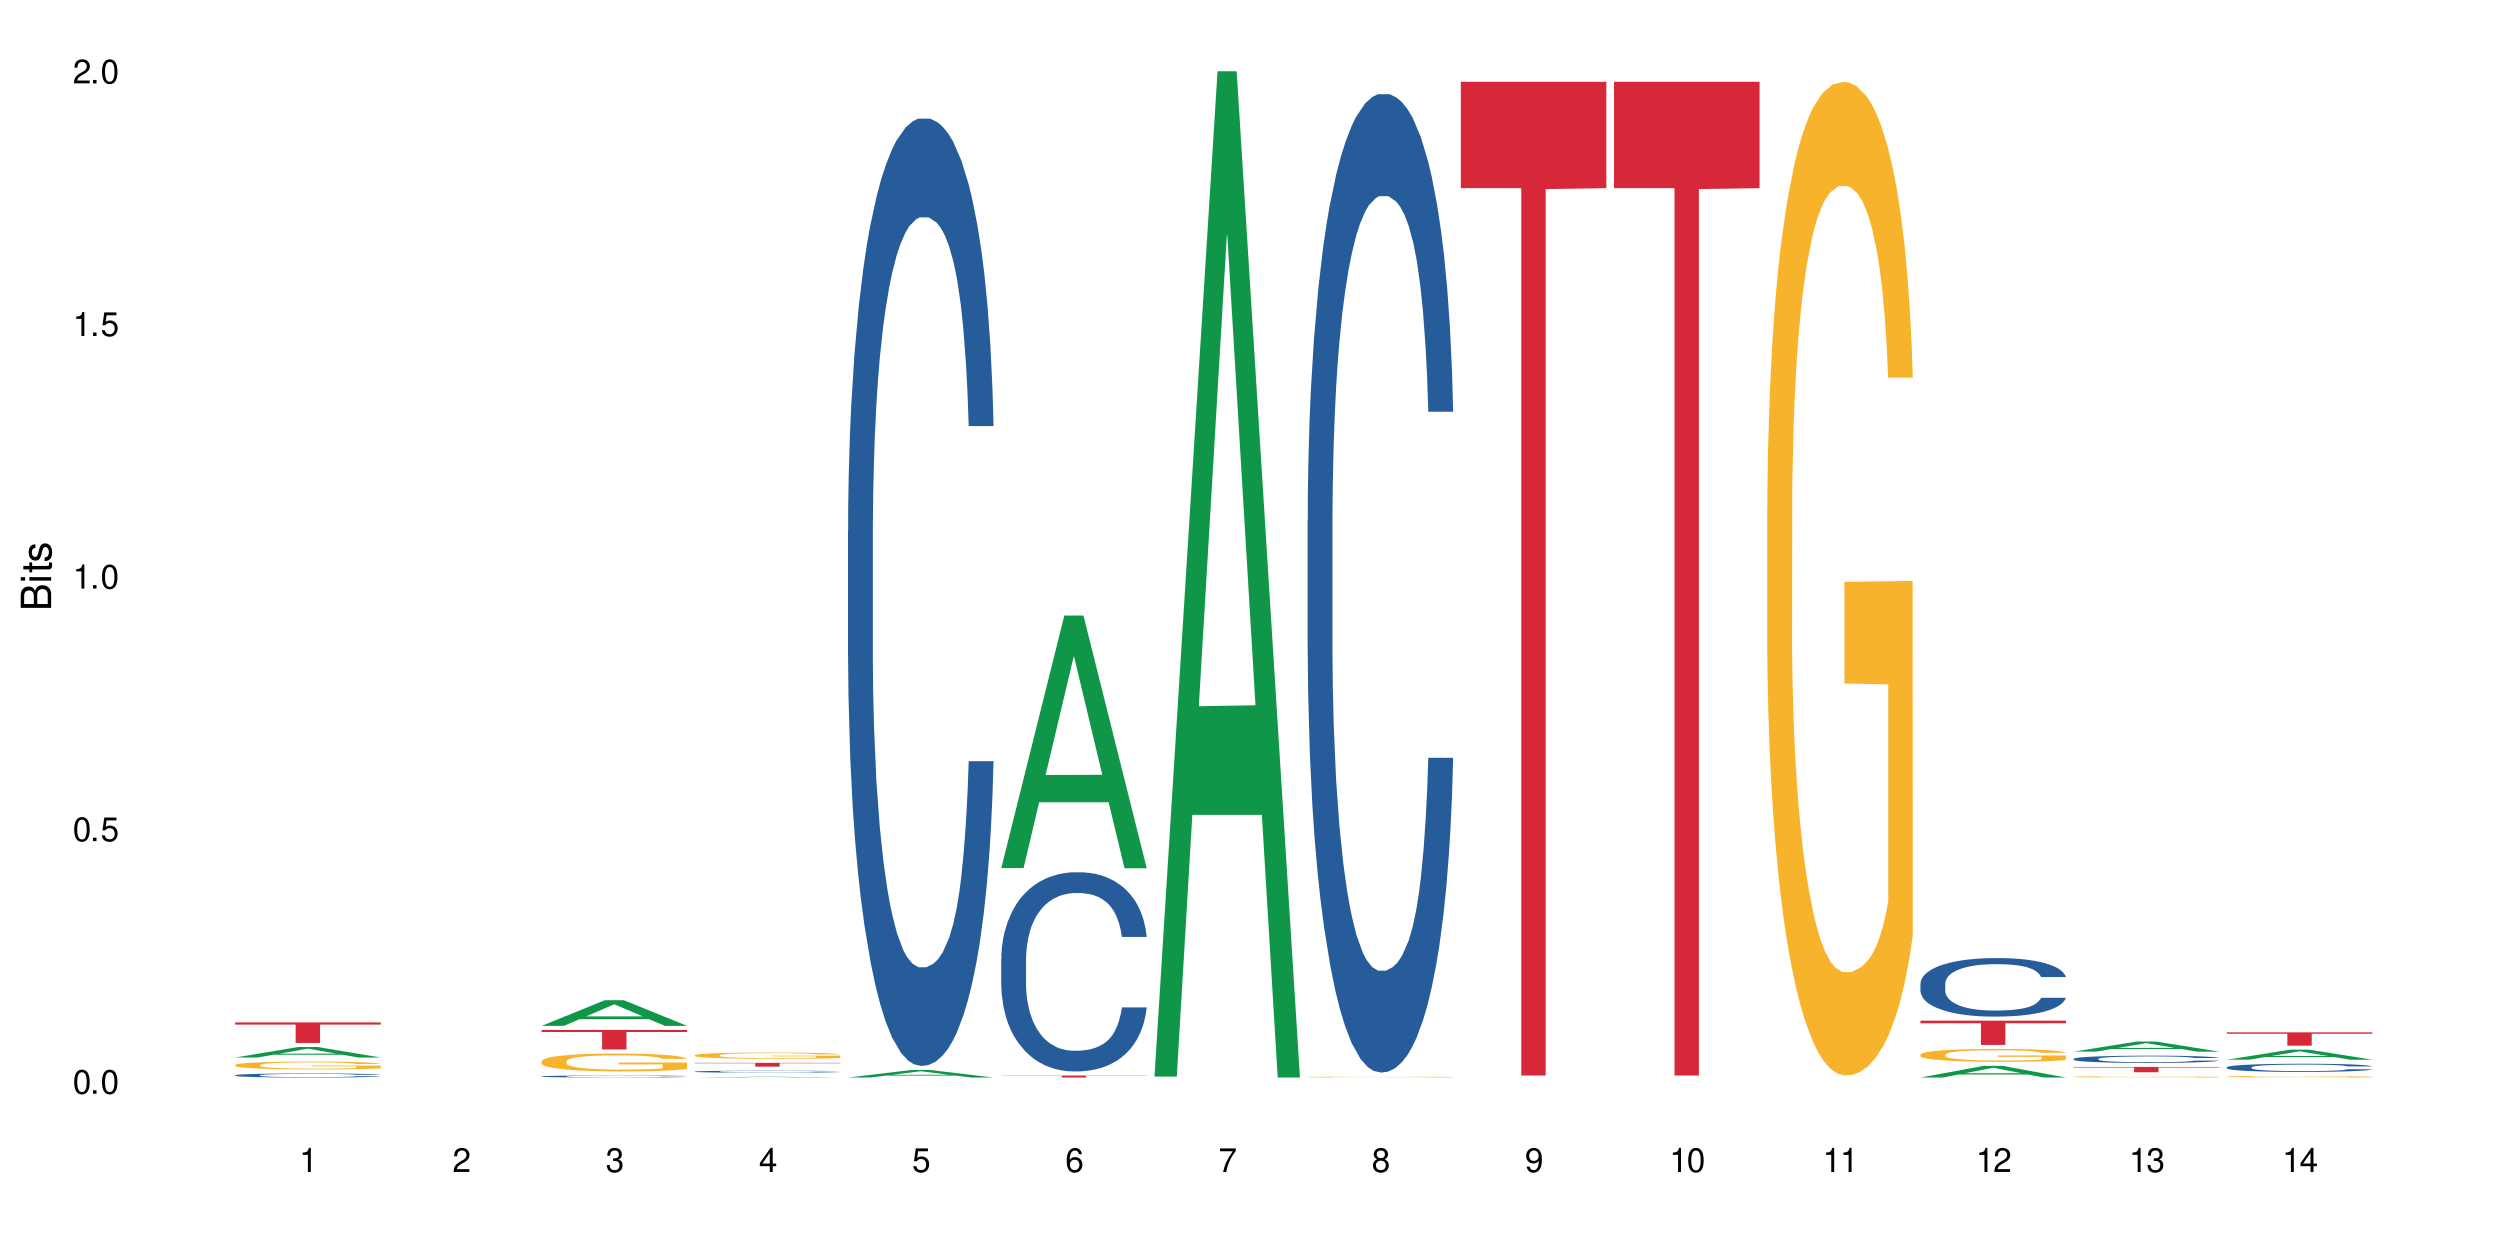 <?xml version="1.0" encoding="UTF-8"?>
<svg xmlns="http://www.w3.org/2000/svg" xmlns:xlink="http://www.w3.org/1999/xlink" width="720" height="360" viewBox="0 0 720 360">
<defs>
<g>
<g id="glyph-0-0">
</g>
<g id="glyph-0-1">
<path d="M 2.641 -6.938 C 2 -6.938 1.422 -6.656 1.078 -6.172 C 0.641 -5.562 0.406 -4.641 0.406 -3.359 C 0.406 -1.016 1.188 0.219 2.641 0.219 C 4.078 0.219 4.859 -1.016 4.859 -3.297 C 4.859 -4.641 4.656 -5.547 4.203 -6.172 C 3.844 -6.656 3.281 -6.938 2.641 -6.938 Z M 2.641 -6.188 C 3.547 -6.188 4 -5.25 4 -3.375 C 4 -1.406 3.562 -0.484 2.625 -0.484 C 1.734 -0.484 1.281 -1.438 1.281 -3.344 C 1.281 -5.25 1.734 -6.188 2.641 -6.188 Z M 2.641 -6.188 "/>
</g>
<g id="glyph-0-2">
<path d="M 1.828 -1 L 0.828 -1 L 0.828 0 L 1.828 0 Z M 1.828 -1 "/>
</g>
<g id="glyph-0-3">
<path d="M 4.562 -6.797 L 1.062 -6.797 L 0.547 -3.094 L 1.328 -3.094 C 1.719 -3.562 2.047 -3.734 2.578 -3.734 C 3.484 -3.734 4.062 -3.109 4.062 -2.094 C 4.062 -1.125 3.484 -0.531 2.578 -0.531 C 1.828 -0.531 1.375 -0.906 1.188 -1.672 L 0.328 -1.672 C 0.453 -1.109 0.547 -0.844 0.75 -0.594 C 1.125 -0.078 1.828 0.219 2.594 0.219 C 3.969 0.219 4.922 -0.781 4.922 -2.219 C 4.922 -3.562 4.031 -4.484 2.719 -4.484 C 2.25 -4.484 1.859 -4.359 1.469 -4.062 L 1.734 -5.969 L 4.562 -5.969 Z M 4.562 -6.797 "/>
</g>
<g id="glyph-0-4">
<path d="M 2.484 -4.938 L 2.484 0 L 3.328 0 L 3.328 -6.938 L 2.766 -6.938 C 2.469 -5.875 2.281 -5.734 0.984 -5.562 L 0.984 -4.938 Z M 2.484 -4.938 "/>
</g>
<g id="glyph-0-5">
<path d="M 4.859 -0.828 L 1.281 -0.828 C 1.359 -1.406 1.672 -1.781 2.5 -2.281 L 3.469 -2.828 C 4.406 -3.344 4.906 -4.062 4.906 -4.906 C 4.906 -5.484 4.672 -6.031 4.266 -6.406 C 3.859 -6.766 3.375 -6.938 2.719 -6.938 C 1.859 -6.938 1.219 -6.625 0.844 -6.031 C 0.609 -5.672 0.5 -5.234 0.484 -4.531 L 1.328 -4.531 C 1.359 -5.016 1.406 -5.281 1.531 -5.516 C 1.75 -5.938 2.188 -6.203 2.703 -6.203 C 3.469 -6.203 4.031 -5.641 4.031 -4.891 C 4.031 -4.344 3.719 -3.859 3.125 -3.516 L 2.234 -3 C 0.812 -2.172 0.406 -1.531 0.328 -0.016 L 4.859 -0.016 Z M 4.859 -0.828 "/>
</g>
<g id="glyph-0-6">
<path d="M 2.125 -3.188 L 2.578 -3.188 C 3.5 -3.188 3.984 -2.766 3.984 -1.922 C 3.984 -1.062 3.469 -0.531 2.594 -0.531 C 1.656 -0.531 1.203 -1 1.156 -2.016 L 0.312 -2.016 C 0.344 -1.453 0.438 -1.094 0.609 -0.781 C 0.953 -0.109 1.625 0.219 2.547 0.219 C 3.953 0.219 4.859 -0.625 4.859 -1.938 C 4.859 -2.828 4.516 -3.297 3.703 -3.594 C 4.344 -3.844 4.656 -4.328 4.656 -5.031 C 4.656 -6.219 3.875 -6.938 2.578 -6.938 C 1.203 -6.938 0.484 -6.172 0.453 -4.703 L 1.297 -4.703 C 1.312 -5.125 1.344 -5.359 1.453 -5.578 C 1.641 -5.969 2.062 -6.203 2.594 -6.203 C 3.344 -6.203 3.797 -5.75 3.797 -5 C 3.797 -4.516 3.609 -4.219 3.25 -4.047 C 3.016 -3.953 2.703 -3.922 2.125 -3.906 Z M 2.125 -3.188 "/>
</g>
<g id="glyph-0-7">
<path d="M 3.141 -1.672 L 3.141 0 L 3.984 0 L 3.984 -1.672 L 4.984 -1.672 L 4.984 -2.438 L 3.984 -2.438 L 3.984 -6.938 L 3.359 -6.938 L 0.266 -2.578 L 0.266 -1.672 Z M 3.141 -2.438 L 1 -2.438 L 3.141 -5.5 Z M 3.141 -2.438 "/>
</g>
<g id="glyph-0-8">
<path d="M 4.781 -5.125 C 4.609 -6.266 3.891 -6.938 2.844 -6.938 C 2.094 -6.938 1.422 -6.578 1.031 -5.953 C 0.594 -5.266 0.406 -4.422 0.406 -3.172 C 0.406 -2 0.578 -1.25 0.984 -0.641 C 1.359 -0.078 1.953 0.219 2.703 0.219 C 3.984 0.219 4.922 -0.75 4.922 -2.094 C 4.922 -3.375 4.062 -4.281 2.844 -4.281 C 2.172 -4.281 1.641 -4.031 1.281 -3.516 C 1.281 -5.234 1.828 -6.188 2.797 -6.188 C 3.391 -6.188 3.797 -5.797 3.938 -5.125 Z M 2.734 -3.531 C 3.547 -3.531 4.062 -2.953 4.062 -2.031 C 4.062 -1.156 3.484 -0.531 2.703 -0.531 C 1.922 -0.531 1.328 -1.188 1.328 -2.078 C 1.328 -2.938 1.906 -3.531 2.734 -3.531 Z M 2.734 -3.531 "/>
</g>
<g id="glyph-0-9">
<path d="M 4.984 -6.797 L 0.438 -6.797 L 0.438 -5.969 L 4.109 -5.969 C 2.5 -3.656 1.828 -2.234 1.328 0 L 2.219 0 C 2.594 -2.172 3.453 -4.047 4.984 -6.094 Z M 4.984 -6.797 "/>
</g>
<g id="glyph-0-10">
<path d="M 3.75 -3.656 C 4.469 -4.094 4.688 -4.438 4.688 -5.078 C 4.688 -6.172 3.844 -6.938 2.641 -6.938 C 1.438 -6.938 0.594 -6.172 0.594 -5.094 C 0.594 -4.438 0.812 -4.094 1.516 -3.656 C 0.734 -3.266 0.359 -2.703 0.359 -1.922 C 0.359 -0.656 1.281 0.219 2.641 0.219 C 3.984 0.219 4.922 -0.656 4.922 -1.922 C 4.922 -2.703 4.531 -3.266 3.75 -3.656 Z M 2.641 -6.188 C 3.359 -6.188 3.812 -5.75 3.812 -5.062 C 3.812 -4.406 3.344 -3.984 2.641 -3.984 C 1.922 -3.984 1.453 -4.406 1.453 -5.078 C 1.453 -5.75 1.922 -6.188 2.641 -6.188 Z M 2.641 -3.266 C 3.484 -3.266 4.062 -2.719 4.062 -1.906 C 4.062 -1.078 3.484 -0.531 2.625 -0.531 C 1.797 -0.531 1.219 -1.094 1.219 -1.906 C 1.219 -2.719 1.781 -3.266 2.641 -3.266 Z M 2.641 -3.266 "/>
</g>
<g id="glyph-0-11">
<path d="M 0.516 -1.578 C 0.672 -0.453 1.406 0.219 2.438 0.219 C 3.188 0.219 3.859 -0.141 4.266 -0.766 C 4.688 -1.453 4.891 -2.297 4.891 -3.547 C 4.891 -4.719 4.703 -5.453 4.312 -6.078 C 3.938 -6.641 3.344 -6.938 2.594 -6.938 C 1.297 -6.938 0.359 -5.969 0.359 -4.625 C 0.359 -3.344 1.234 -2.453 2.453 -2.453 C 3.094 -2.453 3.578 -2.672 4.016 -3.203 C 4 -1.484 3.469 -0.531 2.5 -0.531 C 1.906 -0.531 1.484 -0.906 1.359 -1.578 Z M 2.578 -6.203 C 3.375 -6.203 3.969 -5.531 3.969 -4.641 C 3.969 -3.797 3.391 -3.188 2.547 -3.188 C 1.734 -3.188 1.234 -3.766 1.234 -4.688 C 1.234 -5.562 1.797 -6.203 2.578 -6.203 Z M 2.578 -6.203 "/>
</g>
<g id="glyph-1-0">
</g>
<g id="glyph-1-1">
<path d="M 0 -0.953 L 0 -4.891 C 0 -5.719 -0.234 -6.344 -0.734 -6.797 C -1.188 -7.234 -1.812 -7.469 -2.5 -7.469 C -3.547 -7.469 -4.188 -7 -4.625 -5.875 C -4.984 -6.688 -5.625 -7.094 -6.531 -7.094 C -7.172 -7.094 -7.734 -6.859 -8.141 -6.391 C -8.562 -5.922 -8.75 -5.344 -8.75 -4.5 L -8.75 -0.953 Z M -4.984 -2.062 L -7.766 -2.062 L -7.766 -4.219 C -7.766 -4.844 -7.688 -5.203 -7.453 -5.5 C -7.219 -5.812 -6.859 -5.969 -6.375 -5.969 C -5.891 -5.969 -5.531 -5.812 -5.297 -5.5 C -5.062 -5.203 -4.984 -4.844 -4.984 -4.219 Z M -0.984 -2.062 L -4 -2.062 L -4 -4.781 C -4 -5.766 -3.438 -6.359 -2.484 -6.359 C -1.547 -6.359 -0.984 -5.766 -0.984 -4.781 Z M -0.984 -2.062 "/>
</g>
<g id="glyph-1-2">
<path d="M -6.281 -1.797 L -6.281 -0.797 L 0 -0.797 L 0 -1.797 Z M -8.75 -1.797 L -8.75 -0.797 L -7.484 -0.797 L -7.484 -1.797 Z M -8.75 -1.797 "/>
</g>
<g id="glyph-1-3">
<path d="M -6.281 -3.047 L -6.281 -2.016 L -8.016 -2.016 L -8.016 -1.016 L -6.281 -1.016 L -6.281 -0.172 L -5.469 -0.172 L -5.469 -1.016 L -0.719 -1.016 C -0.078 -1.016 0.281 -1.453 0.281 -2.234 C 0.281 -2.5 0.25 -2.719 0.188 -3.047 L -0.641 -3.047 C -0.609 -2.906 -0.594 -2.766 -0.594 -2.562 C -0.594 -2.141 -0.719 -2.016 -1.156 -2.016 L -5.469 -2.016 L -5.469 -3.047 Z M -6.281 -3.047 "/>
</g>
<g id="glyph-1-4">
<path d="M -4.531 -5.25 C -5.766 -5.25 -6.469 -4.422 -6.469 -2.969 C -6.469 -1.516 -5.719 -0.562 -4.547 -0.562 C -3.562 -0.562 -3.094 -1.062 -2.734 -2.562 L -2.516 -3.484 C -2.344 -4.188 -2.094 -4.469 -1.641 -4.469 C -1.047 -4.469 -0.641 -3.875 -0.641 -3 C -0.641 -2.453 -0.797 -2 -1.062 -1.75 C -1.25 -1.594 -1.422 -1.531 -1.875 -1.469 L -1.875 -0.406 C -0.422 -0.453 0.281 -1.266 0.281 -2.922 C 0.281 -4.5 -0.5 -5.516 -1.719 -5.516 C -2.656 -5.516 -3.172 -4.984 -3.469 -3.734 L -3.703 -2.766 C -3.891 -1.953 -4.156 -1.609 -4.594 -1.609 C -5.188 -1.609 -5.547 -2.125 -5.547 -2.938 C -5.547 -3.75 -5.203 -4.172 -4.531 -4.203 Z M -4.531 -5.25 "/>
</g>
</g>
</defs>
<rect x="-72" y="-36" width="864" height="432" fill="rgb(100%, 100%, 100%)" fill-opacity="1"/>
<path fill-rule="nonzero" fill="rgb(6.275%, 58.824%, 28.235%)" fill-opacity="1" d="M 67.73 304.562 L 67.777 304.562 L 85.914 301.535 L 91.422 301.535 L 109.648 304.566 L 103.242 304.566 L 98.676 303.773 L 78.656 303.773 L 74.18 304.562 L 67.73 304.562 L 80.582 303.449 L 96.84 303.445 L 88.734 302.031 L 88.645 302.027 L 88.555 302.035 L 80.539 303.445 L 80.582 303.449 Z M 67.73 304.562 "/>
<path fill-rule="nonzero" fill="rgb(14.51%, 36.078%, 60%)" fill-opacity="1" d="M 67.73 309.668 L 67.781 309.668 L 67.781 309.645 L 67.934 309.602 L 68.293 309.551 L 68.652 309.516 L 69.57 309.453 L 70.848 309.391 L 72.18 309.344 L 73.148 309.316 L 74.02 309.293 L 76.012 309.254 L 77.289 309.234 L 78.672 309.215 L 80.355 309.199 L 81.582 309.188 L 84.344 309.172 L 86.391 309.164 L 87.973 309.16 L 91.398 309.16 L 93.441 309.164 L 94.926 309.168 L 96.562 309.176 L 97.941 309.188 L 100.344 309.211 L 102.492 309.242 L 103.461 309.258 L 104.996 309.293 L 106.172 309.324 L 106.988 309.352 L 107.91 309.391 L 108.727 309.438 L 109.34 309.492 L 109.648 309.539 L 102.492 309.539 L 102.133 309.496 L 101.723 309.465 L 100.957 309.422 L 100.191 309.391 L 99.117 309.359 L 98.145 309.336 L 96.816 309.316 L 95.641 309.305 L 94.414 309.293 L 93.238 309.289 L 90.988 309.281 L 88.383 309.281 L 87.41 309.285 L 85.418 309.293 L 84.344 309.301 L 82.812 309.316 L 81.738 309.328 L 80.461 309.352 L 79.59 309.367 L 78.516 309.395 L 77.75 309.422 L 76.883 309.457 L 76.371 309.484 L 75.91 309.512 L 75.5 309.547 L 75.195 309.586 L 74.988 309.625 L 74.887 309.664 L 74.887 309.832 L 74.988 309.871 L 75.246 309.914 L 75.91 309.98 L 76.883 310.035 L 78.004 310.082 L 79.078 310.113 L 79.691 310.129 L 80.512 310.145 L 81.789 310.168 L 83.629 310.188 L 84.703 310.199 L 86.34 310.207 L 88.023 310.211 L 90.273 310.211 L 92.27 310.207 L 93.598 310.199 L 94.977 310.191 L 96.867 310.172 L 98.043 310.156 L 99.066 310.137 L 99.832 310.117 L 100.344 310.098 L 101.109 310.066 L 101.723 310.027 L 102.184 309.992 L 102.492 309.953 L 109.648 309.953 L 109.34 309.996 L 108.883 310.039 L 108.422 310.07 L 107.707 310.109 L 106.887 310.141 L 105.711 310.18 L 104.742 310.203 L 103.461 310.23 L 102.285 310.25 L 101.008 310.27 L 99.117 310.289 L 97.891 310.301 L 96.562 310.312 L 94.977 310.32 L 92.984 310.328 L 90.836 310.332 L 86.695 310.332 L 85.109 310.324 L 83.016 310.316 L 80.41 310.297 L 78.516 310.277 L 77.035 310.258 L 75.758 310.234 L 74.324 310.207 L 72.484 310.16 L 71.359 310.121 L 70.594 310.094 L 69.723 310.051 L 69.109 310.012 L 68.395 309.953 L 67.883 309.875 L 67.73 309.816 Z M 67.73 309.668 "/>
<path fill-rule="nonzero" fill="rgb(96.863%, 70.196%, 16.863%)" fill-opacity="1" d="M 67.73 306.699 L 67.781 306.699 L 67.781 306.656 L 67.988 306.562 L 68.496 306.438 L 69.164 306.332 L 69.879 306.246 L 70.34 306.203 L 71.105 306.141 L 71.77 306.098 L 73.457 306.004 L 75.602 305.918 L 76.777 305.879 L 78.109 305.844 L 80 305.805 L 80.867 305.789 L 83.527 305.758 L 86.543 305.738 L 89.863 305.73 L 91.398 305.734 L 93.496 305.742 L 96.355 305.766 L 97.992 305.785 L 99.27 305.805 L 100.602 305.832 L 102.234 305.875 L 103.77 305.922 L 104.996 305.973 L 106.223 306.035 L 107.246 306.102 L 108.113 306.172 L 108.883 306.262 L 109.34 306.332 L 109.648 306.406 L 102.543 306.406 L 102.133 306.332 L 101.672 306.277 L 100.906 306.207 L 100.141 306.16 L 99.375 306.121 L 97.941 306.066 L 96.715 306.031 L 95.18 306.004 L 93.699 305.984 L 92.012 305.973 L 90.988 305.969 L 88.281 305.969 L 85.828 305.984 L 84.395 306 L 83.375 306.016 L 81.941 306.047 L 81.074 306.07 L 80.562 306.09 L 79.027 306.152 L 78.004 306.211 L 77.445 306.25 L 76.727 306.312 L 76.215 306.367 L 75.652 306.449 L 75.348 306.512 L 74.938 306.652 L 74.887 307.027 L 75.039 307.105 L 75.348 307.188 L 75.758 307.262 L 76.371 307.344 L 76.984 307.402 L 78.059 307.484 L 78.977 307.535 L 79.691 307.57 L 81.074 307.629 L 81.637 307.645 L 82.965 307.684 L 84.344 307.711 L 86.031 307.738 L 87.309 307.75 L 89.355 307.758 L 91.961 307.758 L 95.027 307.746 L 96.969 307.73 L 98.301 307.715 L 99.168 307.699 L 100.242 307.676 L 101.008 307.656 L 101.723 307.633 L 102.594 307.598 L 102.594 307.105 L 89.969 307.102 L 89.969 306.871 L 109.598 306.867 L 109.648 307.676 L 108.574 307.734 L 107.246 307.785 L 105.969 307.828 L 104.637 307.863 L 102.746 307.902 L 101.215 307.926 L 98.863 307.957 L 96.715 307.977 L 94.465 307.988 L 92.473 307.992 L 90.121 307.996 L 88.023 307.992 L 85.777 307.98 L 83.988 307.961 L 82.352 307.941 L 80.715 307.914 L 78.672 307.871 L 77.34 307.836 L 75.961 307.793 L 74.582 307.742 L 73.355 307.684 L 72.535 307.641 L 71.719 307.594 L 70.848 307.531 L 70.031 307.461 L 69.418 307.395 L 68.855 307.324 L 68.445 307.254 L 68.039 307.16 L 67.832 307.086 L 67.73 307.023 Z M 67.73 306.699 "/>
<path fill-rule="nonzero" fill="rgb(83.922%, 15.686%, 22.353%)" fill-opacity="1" d="M 67.73 294.457 L 109.648 294.457 L 109.648 295.09 L 92.18 295.094 L 92.18 300.371 L 85.148 300.371 L 85.148 295.098 L 85.047 295.09 L 67.73 295.09 Z M 67.73 294.457 "/>
<path fill-rule="nonzero" fill="rgb(6.275%, 58.824%, 28.235%)" fill-opacity="1" d="M 155.977 295.445 L 156.023 295.438 L 174.16 288.062 L 179.668 288.062 L 197.895 295.453 L 191.488 295.453 L 186.922 293.523 L 166.902 293.523 L 162.426 295.445 L 155.977 295.445 L 168.828 292.723 L 185.086 292.719 L 176.98 289.27 L 176.891 289.262 L 176.801 289.281 L 168.785 292.719 L 168.828 292.723 Z M 155.977 295.445 "/>
<path fill-rule="nonzero" fill="rgb(14.51%, 36.078%, 60%)" fill-opacity="1" d="M 155.977 309.996 L 156.027 309.996 L 156.027 309.984 L 156.18 309.961 L 156.539 309.938 L 156.898 309.918 L 157.816 309.887 L 159.094 309.855 L 160.426 309.832 L 161.395 309.816 L 162.266 309.809 L 164.258 309.785 L 165.535 309.777 L 166.918 309.766 L 168.602 309.758 L 169.828 309.754 L 172.59 309.742 L 174.637 309.742 L 176.219 309.738 L 179.645 309.738 L 181.688 309.742 L 183.172 309.742 L 184.809 309.746 L 186.188 309.754 L 188.59 309.766 L 190.738 309.781 L 191.707 309.789 L 193.242 309.805 L 194.418 309.82 L 195.234 309.836 L 196.156 309.855 L 196.973 309.879 L 197.586 309.906 L 197.895 309.93 L 190.738 309.93 L 190.379 309.91 L 189.969 309.895 L 189.203 309.871 L 188.438 309.855 L 187.363 309.84 L 186.391 309.828 L 185.062 309.82 L 183.887 309.812 L 182.66 309.809 L 181.484 309.805 L 179.234 309.801 L 175.656 309.801 L 173.664 309.805 L 172.59 309.809 L 171.059 309.816 L 169.984 309.824 L 168.707 309.836 L 167.836 309.844 L 166.762 309.859 L 165.996 309.871 L 165.129 309.891 L 164.617 309.902 L 164.156 309.918 L 163.746 309.938 L 163.441 309.953 L 163.234 309.977 L 163.133 309.996 L 163.133 310.078 L 163.234 310.098 L 163.492 310.121 L 164.156 310.152 L 165.129 310.184 L 166.25 310.207 L 167.324 310.223 L 167.938 310.23 L 168.758 310.238 L 170.035 310.25 L 171.875 310.258 L 172.949 310.266 L 174.582 310.27 L 180.512 310.27 L 181.844 310.266 L 183.223 310.262 L 185.113 310.254 L 186.289 310.242 L 187.312 310.234 L 188.078 310.223 L 188.59 310.215 L 189.355 310.199 L 189.969 310.18 L 190.43 310.16 L 190.738 310.141 L 197.895 310.141 L 197.586 310.164 L 197.129 310.184 L 196.668 310.199 L 195.953 310.219 L 195.133 310.234 L 193.957 310.254 L 192.988 310.266 L 191.707 310.281 L 190.531 310.293 L 189.254 310.301 L 187.363 310.312 L 186.137 310.316 L 184.809 310.32 L 183.223 310.324 L 181.23 310.328 L 179.082 310.332 L 174.941 310.332 L 173.355 310.328 L 171.262 310.324 L 168.652 310.316 L 166.762 310.305 L 165.281 310.293 L 164.004 310.281 L 162.57 310.27 L 160.73 310.246 L 159.605 310.227 L 158.84 310.211 L 157.969 310.191 L 157.355 310.172 L 156.641 310.141 L 156.129 310.102 L 155.977 310.07 Z M 155.977 309.996 "/>
<path fill-rule="nonzero" fill="rgb(96.863%, 70.196%, 16.863%)" fill-opacity="1" d="M 155.977 305.621 L 156.027 305.617 L 156.027 305.523 L 156.234 305.312 L 156.742 305.02 L 157.41 304.777 L 158.125 304.59 L 158.582 304.492 L 159.352 304.352 L 160.016 304.246 L 161.703 304.035 L 163.848 303.836 L 165.023 303.75 L 166.355 303.672 L 168.246 303.582 L 169.113 303.547 L 171.773 303.473 L 174.789 303.426 L 178.109 303.41 L 179.645 303.418 L 181.742 303.434 L 184.602 303.488 L 186.238 303.535 L 187.516 303.582 L 188.848 303.641 L 190.48 303.738 L 192.016 303.852 L 193.242 303.965 L 194.469 304.105 L 195.492 304.254 L 196.359 304.422 L 197.129 304.617 L 197.586 304.785 L 197.895 304.949 L 190.789 304.949 L 190.379 304.785 L 189.918 304.656 L 189.152 304.5 L 188.387 304.387 L 187.617 304.297 L 186.188 304.176 L 184.961 304.102 L 183.426 304.035 L 181.945 303.992 L 180.258 303.965 L 179.234 303.953 L 176.527 303.953 L 174.074 303.988 L 172.641 304.023 L 171.617 304.062 L 170.188 304.133 L 169.32 304.188 L 168.809 304.227 L 167.273 304.375 L 166.25 304.504 L 165.688 304.594 L 164.973 304.738 L 164.461 304.863 L 163.898 305.051 L 163.594 305.195 L 163.184 305.516 L 163.133 306.363 L 163.285 306.543 L 163.594 306.734 L 164.004 306.906 L 164.617 307.086 L 165.23 307.223 L 166.305 307.406 L 167.223 307.527 L 167.938 307.609 L 169.32 307.734 L 169.883 307.777 L 171.211 307.863 L 172.59 307.93 L 174.277 307.984 L 175.555 308.016 L 177.602 308.039 L 180.207 308.039 L 183.273 308.008 L 185.215 307.973 L 186.547 307.934 L 187.414 307.902 L 188.488 307.848 L 189.254 307.801 L 189.969 307.75 L 190.84 307.668 L 190.84 306.543 L 178.215 306.539 L 178.215 306.008 L 197.844 306.004 L 197.895 307.848 L 196.82 307.977 L 195.492 308.098 L 194.215 308.191 L 192.883 308.273 L 190.992 308.363 L 189.461 308.418 L 187.109 308.484 L 184.961 308.527 L 182.711 308.555 L 180.719 308.57 L 178.367 308.574 L 176.27 308.566 L 174.023 308.535 L 172.234 308.5 L 170.598 308.453 L 168.961 308.391 L 166.918 308.293 L 165.586 308.211 L 164.207 308.113 L 162.828 307.996 L 161.602 307.867 L 160.781 307.77 L 159.965 307.656 L 159.094 307.516 L 158.277 307.352 L 157.664 307.207 L 157.102 307.043 L 156.691 306.887 L 156.285 306.676 L 156.078 306.504 L 155.977 306.359 Z M 155.977 305.621 "/>
<path fill-rule="nonzero" fill="rgb(83.922%, 15.686%, 22.353%)" fill-opacity="1" d="M 155.977 296.613 L 197.895 296.613 L 197.895 297.219 L 180.426 297.223 L 180.426 302.246 L 173.395 302.246 L 173.395 297.23 L 173.293 297.219 L 155.977 297.219 Z M 155.977 296.613 "/>
<path fill-rule="nonzero" fill="rgb(6.275%, 58.824%, 28.235%)" fill-opacity="1" d="M 200.102 310.332 L 200.145 310.332 L 218.281 310.109 L 223.789 310.109 L 242.016 310.332 L 235.613 310.332 L 231.047 310.273 L 211.027 310.273 L 206.547 310.332 L 200.102 310.332 L 212.953 310.25 L 229.207 310.25 L 221.102 310.145 L 220.926 310.145 L 212.906 310.25 L 212.953 310.25 Z M 200.102 310.332 "/>
<path fill-rule="nonzero" fill="rgb(14.51%, 36.078%, 60%)" fill-opacity="1" d="M 200.102 308.613 L 200.152 308.613 L 200.152 308.602 L 200.305 308.582 L 200.664 308.555 L 201.02 308.535 L 201.941 308.504 L 203.219 308.477 L 204.547 308.453 L 205.52 308.438 L 206.387 308.426 L 208.383 308.406 L 209.66 308.398 L 211.039 308.387 L 212.727 308.379 L 213.953 308.375 L 216.715 308.363 L 218.758 308.359 L 223.77 308.359 L 225.812 308.363 L 227.293 308.363 L 228.93 308.367 L 230.312 308.375 L 232.715 308.387 L 234.859 308.398 L 235.832 308.41 L 237.363 308.426 L 238.539 308.441 L 239.359 308.457 L 240.277 308.477 L 241.098 308.5 L 241.711 308.527 L 242.016 308.551 L 234.859 308.551 L 234.504 308.527 L 234.094 308.512 L 233.328 308.488 L 232.559 308.473 L 231.488 308.457 L 230.516 308.449 L 229.188 308.438 L 228.012 308.434 L 226.785 308.426 L 225.609 308.422 L 219.781 308.422 L 217.785 308.426 L 216.715 308.43 L 215.18 308.438 L 214.105 308.445 L 212.828 308.453 L 211.961 308.465 L 210.887 308.477 L 210.117 308.488 L 209.25 308.508 L 208.738 308.52 L 208.277 308.535 L 207.871 308.555 L 207.562 308.57 L 207.359 308.594 L 207.258 308.609 L 207.258 308.695 L 207.359 308.715 L 207.613 308.734 L 208.277 308.77 L 209.25 308.797 L 210.375 308.82 L 211.449 308.836 L 212.062 308.844 L 212.879 308.852 L 214.156 308.863 L 215.996 308.871 L 217.07 308.875 L 218.707 308.883 L 224.637 308.883 L 225.965 308.879 L 227.348 308.875 L 229.238 308.863 L 230.414 308.855 L 231.434 308.848 L 232.203 308.836 L 232.715 308.828 L 233.48 308.812 L 234.094 308.793 L 234.555 308.773 L 234.859 308.758 L 242.016 308.758 L 241.711 308.777 L 241.25 308.797 L 240.789 308.812 L 240.074 308.832 L 239.258 308.848 L 238.082 308.867 L 237.109 308.879 L 235.832 308.895 L 234.656 308.902 L 233.379 308.914 L 231.488 308.922 L 230.258 308.93 L 228.93 308.934 L 227.348 308.938 L 225.352 308.941 L 223.207 308.945 L 221.211 308.945 L 219.066 308.941 L 217.48 308.941 L 215.383 308.938 L 212.777 308.926 L 210.887 308.918 L 209.402 308.906 L 208.125 308.895 L 206.695 308.883 L 204.855 308.855 L 203.73 308.84 L 202.961 308.824 L 202.094 308.805 L 201.48 308.785 L 200.766 308.754 L 200.254 308.719 L 200.102 308.688 Z M 200.102 308.613 "/>
<path fill-rule="nonzero" fill="rgb(96.863%, 70.196%, 16.863%)" fill-opacity="1" d="M 200.102 303.906 L 200.152 303.902 L 200.152 303.871 L 200.355 303.797 L 200.867 303.695 L 201.531 303.609 L 202.246 303.543 L 202.707 303.508 L 203.473 303.461 L 204.137 303.422 L 205.824 303.348 L 207.973 303.281 L 209.148 303.25 L 210.477 303.223 L 212.367 303.191 L 213.238 303.18 L 215.895 303.152 L 218.91 303.137 L 222.234 303.133 L 223.77 303.133 L 225.863 303.141 L 228.727 303.156 L 230.363 303.176 L 231.641 303.191 L 232.969 303.211 L 234.605 303.246 L 236.137 303.285 L 237.363 303.324 L 238.594 303.375 L 239.613 303.426 L 240.484 303.484 L 241.25 303.555 L 241.711 303.613 L 242.016 303.668 L 234.91 303.668 L 234.504 303.613 L 234.043 303.566 L 233.277 303.512 L 232.508 303.473 L 231.742 303.441 L 230.312 303.398 L 229.082 303.371 L 227.551 303.348 L 226.066 303.336 L 224.383 303.324 L 223.359 303.32 L 220.648 303.32 L 218.195 303.332 L 216.766 303.348 L 215.742 303.359 L 214.312 303.383 L 213.441 303.402 L 212.93 303.418 L 211.398 303.469 L 210.375 303.516 L 209.812 303.547 L 209.098 303.594 L 208.586 303.641 L 208.023 303.707 L 207.715 303.754 L 207.309 303.867 L 207.258 304.164 L 207.41 304.227 L 207.715 304.293 L 208.125 304.352 L 208.738 304.418 L 209.352 304.465 L 210.426 304.527 L 211.348 304.57 L 212.062 304.598 L 213.441 304.645 L 214.004 304.66 L 215.332 304.688 L 216.715 304.711 L 218.398 304.73 L 219.68 304.742 L 221.723 304.75 L 224.328 304.75 L 227.398 304.738 L 229.34 304.727 L 230.668 304.715 L 231.539 304.703 L 232.609 304.684 L 233.379 304.668 L 234.094 304.648 L 234.961 304.621 L 234.961 304.227 L 222.336 304.227 L 222.336 304.039 L 241.965 304.039 L 242.016 304.684 L 240.941 304.727 L 239.613 304.77 L 238.336 304.805 L 237.008 304.832 L 235.117 304.863 L 233.582 304.883 L 231.23 304.906 L 229.082 304.922 L 226.836 304.93 L 224.84 304.938 L 222.488 304.938 L 220.395 304.934 L 218.145 304.926 L 216.355 304.91 L 214.719 304.895 L 213.082 304.871 L 211.039 304.84 L 209.711 304.809 L 208.328 304.777 L 206.949 304.734 L 205.723 304.691 L 204.906 304.656 L 204.086 304.617 L 203.219 304.566 L 202.398 304.512 L 201.785 304.461 L 201.223 304.402 L 200.816 304.348 L 200.406 304.273 L 200.203 304.215 L 200.102 304.164 Z M 200.102 303.906 "/>
<path fill-rule="nonzero" fill="rgb(83.922%, 15.686%, 22.353%)" fill-opacity="1" d="M 200.102 306.102 L 242.016 306.102 L 242.016 306.219 L 224.547 306.219 L 224.547 307.195 L 217.52 307.195 L 217.52 306.219 L 200.102 306.219 Z M 200.102 306.102 "/>
<path fill-rule="nonzero" fill="rgb(6.275%, 58.824%, 28.235%)" fill-opacity="1" d="M 244.223 310.332 L 244.27 310.328 L 262.406 308.168 L 267.914 308.168 L 286.141 310.332 L 279.734 310.332 L 275.168 309.766 L 255.148 309.766 L 250.672 310.332 L 244.223 310.332 L 257.074 309.535 L 273.332 309.531 L 265.227 308.523 L 265.137 308.52 L 265.047 308.527 L 257.031 309.531 L 257.074 309.535 Z M 244.223 310.332 "/>
<path fill-rule="nonzero" fill="rgb(14.51%, 36.078%, 60%)" fill-opacity="1" d="M 244.223 152.879 L 244.273 152.629 L 244.273 146.645 L 244.426 137.168 L 244.785 125.199 L 245.145 116.969 L 246.062 102.254 L 247.34 88.039 L 248.672 77.066 L 249.641 70.582 L 250.512 65.594 L 252.504 56.367 L 253.781 51.625 L 255.164 47.387 L 256.848 43.148 L 258.074 40.652 L 260.836 36.664 L 262.883 34.918 L 264.465 34.168 L 267.891 34.168 L 269.934 35.168 L 271.418 36.414 L 273.055 38.41 L 274.434 40.652 L 276.836 46.141 L 278.984 53.125 L 279.953 57.113 L 281.488 64.844 L 282.664 72.328 L 283.48 78.812 L 284.402 88.039 L 285.219 99.262 L 285.832 111.98 L 286.141 122.703 L 278.984 122.703 L 278.625 112.727 L 278.215 104.996 L 277.449 94.773 L 276.684 87.539 L 275.609 80.309 L 274.637 75.57 L 273.309 70.828 L 272.133 67.836 L 270.906 65.594 L 269.73 64.098 L 267.48 62.602 L 264.875 62.602 L 263.902 63.098 L 261.91 65.094 L 260.836 66.84 L 259.305 70.332 L 258.23 73.574 L 256.953 78.562 L 256.082 82.801 L 255.008 89.285 L 254.242 95.02 L 253.371 103.25 L 252.863 109.484 L 252.402 116.469 L 251.992 124.699 L 251.688 133.426 L 251.48 142.656 L 251.379 151.633 L 251.379 190.289 L 251.48 199.266 L 251.738 209.742 L 252.402 224.953 L 253.371 238.172 L 254.496 248.648 L 255.57 256.129 L 256.184 259.621 L 257.004 263.609 L 258.281 268.598 L 260.121 273.586 L 261.195 275.582 L 262.828 277.578 L 264.516 278.574 L 266.766 278.574 L 268.758 277.578 L 270.09 276.328 L 271.469 274.336 L 273.359 270.094 L 274.535 266.105 L 275.559 261.367 L 276.324 256.629 L 276.836 252.637 L 277.602 244.906 L 278.215 236.426 L 278.676 227.699 L 278.984 219.219 L 286.141 219.219 L 285.832 229.195 L 285.371 238.922 L 284.914 246.152 L 284.195 254.883 L 283.379 262.613 L 282.203 271.34 L 281.23 277.078 L 279.953 283.312 L 278.777 288.051 L 277.5 292.289 L 275.609 297.277 L 274.383 299.773 L 273.055 302.016 L 271.469 304.012 L 269.477 305.758 L 267.328 306.754 L 265.336 307.004 L 263.188 306.504 L 261.602 305.508 L 259.508 303.262 L 256.898 298.773 L 255.008 294.035 L 253.527 289.297 L 252.25 284.309 L 250.816 277.578 L 248.977 266.602 L 247.852 258.125 L 247.086 251.141 L 246.215 241.414 L 245.602 232.688 L 244.887 218.719 L 244.375 201.012 L 244.223 187.297 Z M 244.223 152.879 "/>
<path fill-rule="nonzero" fill="rgb(6.275%, 58.824%, 28.235%)" fill-opacity="1" d="M 288.348 249.996 L 288.391 249.93 L 306.527 177.27 L 312.035 177.27 L 330.262 250.066 L 323.859 250.066 L 319.289 231.062 L 299.273 231.062 L 294.793 249.996 L 288.348 249.996 L 301.199 223.203 L 317.453 223.137 L 309.348 189.164 L 309.258 189.098 L 309.172 189.301 L 301.152 223.137 L 301.199 223.203 Z M 288.348 249.996 "/>
<path fill-rule="nonzero" fill="rgb(14.51%, 36.078%, 60%)" fill-opacity="1" d="M 288.348 276.188 L 288.398 276.133 L 288.398 274.875 L 288.551 272.883 L 288.906 270.367 L 289.266 268.637 L 290.188 265.543 L 291.465 262.555 L 292.793 260.246 L 293.766 258.883 L 294.633 257.836 L 296.629 255.895 L 297.906 254.898 L 299.285 254.008 L 300.973 253.117 L 302.199 252.594 L 304.961 251.754 L 307.004 251.387 L 308.59 251.23 L 312.012 251.23 L 314.059 251.438 L 315.539 251.699 L 317.176 252.121 L 318.559 252.594 L 320.961 253.746 L 323.105 255.215 L 324.078 256.051 L 325.609 257.68 L 326.785 259.25 L 327.605 260.613 L 328.523 262.555 L 329.344 264.914 L 329.957 267.586 L 330.262 269.84 L 323.105 269.84 L 322.75 267.746 L 322.34 266.121 L 321.574 263.969 L 320.805 262.449 L 319.73 260.93 L 318.762 259.934 L 317.434 258.938 L 316.258 258.309 L 315.031 257.836 L 313.855 257.52 L 311.605 257.207 L 308.996 257.207 L 308.027 257.312 L 306.031 257.73 L 304.961 258.098 L 303.426 258.832 L 302.352 259.512 L 301.074 260.562 L 300.207 261.453 L 299.133 262.816 L 298.363 264.023 L 297.496 265.754 L 296.984 267.062 L 296.523 268.531 L 296.117 270.262 L 295.809 272.098 L 295.605 274.035 L 295.504 275.922 L 295.504 284.051 L 295.605 285.938 L 295.859 288.141 L 296.523 291.34 L 297.496 294.117 L 298.621 296.32 L 299.695 297.891 L 300.309 298.625 L 301.125 299.465 L 302.402 300.512 L 304.242 301.562 L 305.316 301.98 L 306.953 302.402 L 308.641 302.609 L 310.891 302.609 L 312.883 302.402 L 314.211 302.137 L 315.594 301.719 L 317.484 300.828 L 318.66 299.988 L 319.68 298.992 L 320.449 297.996 L 320.961 297.156 L 321.727 295.531 L 322.34 293.75 L 322.801 291.914 L 323.105 290.133 L 330.262 290.133 L 329.957 292.23 L 329.496 294.273 L 329.035 295.793 L 328.32 297.629 L 327.504 299.254 L 326.328 301.09 L 325.355 302.297 L 324.078 303.605 L 322.902 304.602 L 321.625 305.496 L 319.73 306.543 L 318.504 307.066 L 317.176 307.539 L 315.594 307.957 L 313.598 308.324 L 311.453 308.535 L 309.457 308.586 L 307.312 308.484 L 305.727 308.273 L 303.629 307.801 L 301.023 306.855 L 299.133 305.859 L 297.648 304.863 L 296.371 303.816 L 294.941 302.402 L 293.102 300.094 L 291.977 298.312 L 291.207 296.844 L 290.34 294.797 L 289.727 292.965 L 289.012 290.027 L 288.5 286.305 L 288.348 283.422 Z M 288.348 276.188 "/>
<path fill-rule="nonzero" fill="rgb(83.922%, 15.686%, 22.353%)" fill-opacity="1" d="M 288.348 309.75 L 330.262 309.75 L 330.262 309.812 L 312.793 309.812 L 312.793 310.332 L 305.766 310.332 L 305.766 309.816 L 305.664 309.812 L 288.348 309.812 Z M 288.348 309.75 "/>
<path fill-rule="nonzero" fill="rgb(6.275%, 58.824%, 28.235%)" fill-opacity="1" d="M 332.469 310.059 L 332.512 309.789 L 350.652 20.527 L 356.16 20.527 L 374.387 310.332 L 367.98 310.332 L 363.414 234.684 L 343.395 234.684 L 338.918 310.059 L 332.469 310.059 L 345.32 203.391 L 361.578 203.117 L 353.473 67.875 L 353.383 67.602 L 353.293 68.418 L 345.277 203.117 L 345.32 203.391 Z M 332.469 310.059 "/>
<path fill-rule="nonzero" fill="rgb(14.51%, 36.078%, 60%)" fill-opacity="1" d="M 376.594 149.734 L 376.645 149.477 L 376.645 143.297 L 376.797 133.508 L 377.152 121.145 L 377.512 112.645 L 378.434 97.449 L 379.711 82.766 L 381.039 71.434 L 382.012 64.738 L 382.879 59.586 L 384.871 50.059 L 386.152 45.164 L 387.531 40.785 L 389.219 36.406 L 390.445 33.828 L 393.207 29.707 L 395.25 27.906 L 396.836 27.133 L 400.258 27.133 L 402.305 28.164 L 403.785 29.453 L 405.422 31.512 L 406.801 33.828 L 409.207 39.496 L 411.352 46.707 L 412.324 50.828 L 413.855 58.812 L 415.031 66.539 L 415.852 73.238 L 416.77 82.766 L 417.59 94.359 L 418.203 107.492 L 418.508 118.57 L 411.352 118.57 L 410.996 108.266 L 410.586 100.281 L 409.82 89.723 L 409.051 82.254 L 407.977 74.781 L 407.008 69.891 L 405.68 64.996 L 404.504 61.906 L 403.277 59.586 L 402.102 58.043 L 399.852 56.496 L 397.242 56.496 L 396.273 57.012 L 394.277 59.07 L 393.207 60.875 L 391.672 64.48 L 390.598 67.828 L 389.32 72.98 L 388.453 77.359 L 387.379 84.055 L 386.609 89.98 L 385.742 98.48 L 385.23 104.918 L 384.77 112.129 L 384.363 120.629 L 384.055 129.645 L 383.852 139.176 L 383.75 148.445 L 383.75 188.371 L 383.852 197.641 L 384.105 208.461 L 384.77 224.172 L 385.742 237.824 L 386.867 248.641 L 387.941 256.367 L 388.555 259.973 L 389.371 264.094 L 390.648 269.246 L 392.488 274.398 L 393.562 276.457 L 395.199 278.52 L 396.887 279.547 L 399.137 279.547 L 401.129 278.52 L 402.457 277.23 L 403.836 275.168 L 405.73 270.789 L 406.906 266.668 L 407.926 261.777 L 408.695 256.883 L 409.207 252.762 L 409.973 244.777 L 410.586 236.02 L 411.047 227.004 L 411.352 218.246 L 418.508 218.246 L 418.203 228.551 L 417.742 238.594 L 417.281 246.066 L 416.566 255.078 L 415.75 263.062 L 414.574 272.078 L 413.602 278.004 L 412.324 284.441 L 411.148 289.336 L 409.871 293.715 L 407.977 298.867 L 406.75 301.441 L 405.422 303.758 L 403.836 305.82 L 401.844 307.621 L 399.695 308.652 L 397.703 308.91 L 395.559 308.395 L 393.973 307.363 L 391.875 305.047 L 389.27 300.41 L 387.379 295.516 L 385.895 290.625 L 384.617 285.473 L 383.188 278.52 L 381.348 267.184 L 380.223 258.426 L 379.453 251.215 L 378.586 241.172 L 377.973 232.156 L 377.258 217.73 L 376.746 199.445 L 376.594 185.277 Z M 376.594 149.734 "/>
<path fill-rule="nonzero" fill="rgb(96.863%, 70.196%, 16.863%)" fill-opacity="1" d="M 376.594 310.184 L 376.645 310.184 L 376.645 310.18 L 376.848 310.168 L 377.359 310.156 L 378.023 310.145 L 378.738 310.133 L 379.199 310.129 L 379.965 310.121 L 380.629 310.117 L 382.316 310.105 L 384.465 310.098 L 385.641 310.09 L 386.969 310.086 L 388.859 310.082 L 389.73 310.082 L 392.387 310.078 L 395.402 310.074 L 402.355 310.074 L 405.219 310.078 L 406.855 310.082 L 408.133 310.082 L 409.461 310.086 L 411.098 310.09 L 412.629 310.098 L 413.855 310.102 L 415.082 310.109 L 416.105 310.117 L 416.977 310.125 L 417.742 310.137 L 418.203 310.145 L 418.508 310.152 L 411.402 310.152 L 410.996 310.145 L 410.535 310.137 L 409.766 310.129 L 409 310.125 L 408.234 310.117 L 406.801 310.113 L 405.574 310.109 L 404.043 310.105 L 402.559 310.102 L 394.688 310.102 L 393.258 310.105 L 392.234 310.105 L 390.801 310.109 L 389.934 310.113 L 389.422 310.117 L 387.891 310.121 L 386.867 310.129 L 386.305 310.133 L 385.59 310.141 L 385.078 310.148 L 384.516 310.156 L 384.207 310.164 L 383.801 310.18 L 383.75 310.223 L 383.902 310.23 L 384.207 310.242 L 384.617 310.25 L 385.844 310.266 L 386.918 310.273 L 387.836 310.281 L 388.555 310.285 L 389.934 310.289 L 390.496 310.293 L 391.824 310.297 L 393.207 310.301 L 394.891 310.305 L 403.891 310.305 L 405.832 310.301 L 407.16 310.301 L 408.031 310.297 L 409.102 310.297 L 409.871 310.293 L 410.586 310.293 L 411.453 310.289 L 411.453 310.23 L 398.828 310.23 L 398.828 310.203 L 418.457 310.203 L 418.508 310.297 L 417.434 310.301 L 416.105 310.309 L 414.828 310.312 L 413.5 310.316 L 411.609 310.32 L 410.074 310.324 L 407.723 310.328 L 405.574 310.332 L 394.637 310.332 L 392.848 310.328 L 391.211 310.328 L 389.574 310.324 L 387.531 310.316 L 386.203 310.312 L 384.82 310.309 L 383.441 310.305 L 382.215 310.297 L 381.398 310.293 L 380.578 310.285 L 379.711 310.281 L 378.891 310.27 L 378.277 310.266 L 377.715 310.258 L 377.309 310.25 L 376.898 310.238 L 376.695 310.23 L 376.594 310.223 Z M 376.594 310.184 "/>
<path fill-rule="nonzero" fill="rgb(83.922%, 15.686%, 22.353%)" fill-opacity="1" d="M 420.715 23.555 L 462.633 23.555 L 462.633 54.191 L 445.16 54.457 L 445.16 309.758 L 438.133 309.758 L 438.133 54.727 L 438.031 54.191 L 420.715 54.191 Z M 420.715 23.555 "/>
<path fill-rule="nonzero" fill="rgb(83.922%, 15.686%, 22.353%)" fill-opacity="1" d="M 464.836 23.555 L 506.754 23.555 L 506.754 54.191 L 489.285 54.457 L 489.285 309.758 L 482.258 309.758 L 482.258 54.727 L 482.156 54.191 L 464.836 54.191 Z M 464.836 23.555 "/>
<path fill-rule="nonzero" fill="rgb(96.863%, 70.196%, 16.863%)" fill-opacity="1" d="M 508.961 146.137 L 509.012 145.875 L 509.012 140.648 L 509.215 128.887 L 509.727 112.684 L 510.391 99.352 L 511.109 88.898 L 511.566 83.41 L 512.336 75.566 L 513 69.816 L 514.688 58.055 L 516.832 47.078 L 518.008 42.371 L 519.336 37.93 L 521.23 32.965 L 522.098 31.133 L 524.758 26.953 L 527.773 24.34 L 531.094 23.555 L 532.629 23.816 L 534.723 24.859 L 537.586 27.734 L 539.223 30.352 L 540.5 32.965 L 541.828 36.363 L 543.465 41.59 L 545 47.863 L 546.227 54.133 L 547.453 61.977 L 548.477 70.34 L 549.344 79.488 L 550.109 90.465 L 550.57 99.613 L 550.879 108.762 L 543.773 108.762 L 543.363 99.613 L 542.902 92.555 L 542.137 83.93 L 541.371 77.66 L 540.602 72.691 L 539.172 65.898 L 537.945 61.715 L 536.41 58.055 L 534.93 55.703 L 533.242 54.133 L 532.219 53.613 L 529.512 53.613 L 527.055 55.441 L 525.625 57.531 L 524.602 59.625 L 523.172 63.543 L 522.301 66.68 L 521.793 68.773 L 520.258 76.875 L 519.234 84.191 L 518.672 89.16 L 517.957 97 L 517.445 104.059 L 516.883 114.512 L 516.578 122.352 L 516.168 140.125 L 516.117 187.172 L 516.27 197.105 L 516.578 207.82 L 516.988 217.23 L 517.602 227.164 L 518.215 234.742 L 519.285 244.938 L 520.207 251.73 L 520.922 256.176 L 522.301 263.23 L 522.863 265.586 L 524.195 270.289 L 525.574 273.949 L 527.262 277.086 L 528.539 278.652 L 530.582 279.961 L 533.191 279.961 L 536.258 278.391 L 538.199 276.301 L 539.531 274.211 L 540.398 272.379 L 541.473 269.504 L 542.238 266.891 L 542.953 264.016 L 543.824 259.574 L 543.824 197.105 L 531.195 196.844 L 531.195 167.57 L 550.828 167.309 L 550.879 269.504 L 549.805 276.562 L 548.477 283.359 L 547.195 288.586 L 545.867 293.027 L 543.977 297.996 L 542.441 301.133 L 540.09 304.789 L 537.945 307.145 L 535.695 308.711 L 533.703 309.496 L 531.352 309.758 L 529.254 309.234 L 527.004 307.664 L 525.215 305.574 L 523.582 302.961 L 521.945 299.562 L 519.898 294.074 L 518.57 289.633 L 517.191 284.141 L 515.812 277.609 L 514.582 270.551 L 513.766 265.062 L 512.949 258.789 L 512.078 250.949 L 511.262 242.062 L 510.648 233.957 L 510.086 224.812 L 509.676 216.184 L 509.266 204.422 L 509.062 195.016 L 508.961 186.91 Z M 508.961 146.137 "/>
<path fill-rule="nonzero" fill="rgb(6.275%, 58.824%, 28.235%)" fill-opacity="1" d="M 553.082 310.328 L 553.129 310.324 L 571.266 306.977 L 576.773 306.977 L 595 310.332 L 588.598 310.332 L 584.027 309.457 L 564.012 309.457 L 559.531 310.328 L 553.082 310.328 L 565.938 309.094 L 582.191 309.09 L 574.086 307.523 L 573.996 307.52 L 573.906 307.531 L 565.891 309.09 L 565.938 309.094 Z M 553.082 310.328 "/>
<path fill-rule="nonzero" fill="rgb(14.51%, 36.078%, 60%)" fill-opacity="1" d="M 553.082 283.266 L 553.137 283.25 L 553.137 282.879 L 553.289 282.297 L 553.645 281.555 L 554.004 281.047 L 554.926 280.141 L 556.203 279.262 L 557.531 278.582 L 558.504 278.184 L 559.371 277.875 L 561.363 277.305 L 562.645 277.012 L 564.023 276.75 L 565.711 276.488 L 566.938 276.336 L 569.695 276.09 L 571.742 275.98 L 573.328 275.934 L 576.75 275.934 L 578.797 275.996 L 580.277 276.074 L 581.914 276.195 L 583.293 276.336 L 585.695 276.676 L 587.844 277.105 L 588.816 277.352 L 590.348 277.828 L 591.523 278.293 L 592.344 278.691 L 593.262 279.262 L 594.082 279.953 L 594.695 280.738 L 595 281.402 L 587.844 281.402 L 587.484 280.785 L 587.078 280.309 L 586.312 279.676 L 585.543 279.23 L 584.469 278.785 L 583.5 278.492 L 582.172 278.199 L 580.996 278.016 L 579.766 277.875 L 578.59 277.781 L 576.344 277.691 L 573.734 277.691 L 572.766 277.723 L 570.77 277.844 L 569.695 277.953 L 568.164 278.168 L 567.09 278.367 L 565.812 278.676 L 564.941 278.938 L 563.871 279.34 L 563.102 279.691 L 562.234 280.199 L 561.723 280.586 L 561.262 281.016 L 560.855 281.523 L 560.547 282.062 L 560.344 282.633 L 560.242 283.188 L 560.242 285.574 L 560.344 286.129 L 560.598 286.777 L 561.262 287.715 L 562.234 288.531 L 563.359 289.18 L 564.434 289.641 L 565.047 289.855 L 565.863 290.102 L 567.141 290.41 L 568.98 290.719 L 570.055 290.844 L 571.691 290.965 L 573.379 291.027 L 575.625 291.027 L 577.621 290.965 L 578.949 290.891 L 580.328 290.766 L 582.223 290.504 L 583.398 290.258 L 584.418 289.965 L 585.188 289.672 L 585.695 289.426 L 586.465 288.949 L 587.078 288.426 L 587.539 287.887 L 587.844 287.363 L 595 287.363 L 594.695 287.977 L 594.234 288.578 L 593.773 289.023 L 593.059 289.562 L 592.242 290.043 L 591.066 290.582 L 590.094 290.934 L 588.816 291.32 L 587.641 291.613 L 586.363 291.875 L 584.469 292.184 L 583.242 292.336 L 581.914 292.477 L 580.328 292.598 L 578.336 292.707 L 576.188 292.77 L 574.195 292.781 L 572.047 292.754 L 570.465 292.691 L 568.367 292.551 L 565.762 292.273 L 563.871 291.98 L 562.387 291.691 L 561.109 291.383 L 559.68 290.965 L 557.836 290.289 L 556.715 289.766 L 555.945 289.332 L 555.078 288.734 L 554.465 288.195 L 553.75 287.332 L 553.238 286.238 L 553.082 285.391 Z M 553.082 283.266 "/>
<path fill-rule="nonzero" fill="rgb(96.863%, 70.196%, 16.863%)" fill-opacity="1" d="M 553.082 303.688 L 553.137 303.688 L 553.137 303.617 L 553.34 303.465 L 553.852 303.254 L 554.516 303.082 L 555.23 302.945 L 555.691 302.875 L 556.457 302.773 L 557.121 302.699 L 558.809 302.547 L 560.957 302.402 L 562.133 302.344 L 563.461 302.285 L 565.352 302.223 L 566.223 302.195 L 568.879 302.145 L 571.895 302.109 L 575.219 302.098 L 576.75 302.102 L 578.848 302.117 L 581.711 302.152 L 583.348 302.188 L 584.625 302.223 L 585.953 302.266 L 587.59 302.332 L 589.121 302.414 L 590.348 302.496 L 591.574 302.598 L 592.598 302.707 L 593.469 302.824 L 594.234 302.965 L 594.695 303.086 L 595 303.203 L 587.895 303.203 L 587.484 303.086 L 587.027 302.992 L 586.258 302.883 L 585.492 302.801 L 584.727 302.734 L 583.293 302.648 L 582.066 302.594 L 580.535 302.547 L 579.051 302.516 L 577.363 302.496 L 576.344 302.488 L 573.633 302.488 L 571.18 302.512 L 569.75 302.539 L 568.727 302.566 L 567.293 302.617 L 566.426 302.656 L 565.914 302.684 L 564.383 302.789 L 563.359 302.887 L 562.797 302.949 L 562.082 303.051 L 561.57 303.145 L 561.008 303.277 L 560.699 303.379 L 560.293 303.609 L 560.242 304.223 L 560.395 304.352 L 560.699 304.488 L 561.109 304.609 L 561.723 304.738 L 562.336 304.84 L 563.41 304.969 L 564.328 305.059 L 565.047 305.117 L 566.426 305.207 L 566.988 305.238 L 568.316 305.301 L 569.695 305.348 L 571.383 305.387 L 572.66 305.406 L 574.707 305.426 L 577.312 305.426 L 580.383 305.406 L 582.324 305.379 L 583.652 305.352 L 584.52 305.328 L 585.594 305.289 L 586.363 305.254 L 587.078 305.219 L 587.945 305.16 L 587.945 304.352 L 575.32 304.348 L 575.32 303.969 L 594.949 303.965 L 595 305.289 L 593.926 305.383 L 592.598 305.469 L 591.32 305.535 L 589.992 305.594 L 588.102 305.66 L 586.566 305.699 L 584.215 305.746 L 582.066 305.777 L 579.82 305.797 L 577.824 305.809 L 575.473 305.812 L 573.379 305.805 L 571.129 305.785 L 569.34 305.758 L 567.703 305.723 L 566.066 305.68 L 564.023 305.609 L 562.695 305.551 L 561.312 305.48 L 559.934 305.395 L 558.707 305.305 L 557.891 305.23 L 557.07 305.152 L 556.203 305.047 L 555.383 304.934 L 554.77 304.828 L 554.207 304.711 L 553.801 304.598 L 553.391 304.445 L 553.188 304.324 L 553.082 304.219 Z M 553.082 303.688 "/>
<path fill-rule="nonzero" fill="rgb(83.922%, 15.686%, 22.353%)" fill-opacity="1" d="M 553.082 293.945 L 595 293.945 L 595 294.695 L 577.531 294.703 L 577.531 300.934 L 570.504 300.934 L 570.504 294.707 L 570.402 294.695 L 553.082 294.695 Z M 553.082 293.945 "/>
<path fill-rule="nonzero" fill="rgb(6.275%, 58.824%, 28.235%)" fill-opacity="1" d="M 597.207 302.867 L 597.25 302.863 L 615.391 299.957 L 620.898 299.957 L 639.125 302.871 L 632.719 302.871 L 628.152 302.109 L 608.133 302.109 L 603.656 302.867 L 597.207 302.867 L 610.059 301.797 L 626.316 301.793 L 618.211 300.434 L 618.121 300.43 L 618.031 300.438 L 610.016 301.793 L 610.059 301.797 Z M 597.207 302.867 "/>
<path fill-rule="nonzero" fill="rgb(14.51%, 36.078%, 60%)" fill-opacity="1" d="M 597.207 304.941 L 597.258 304.938 L 597.258 304.895 L 597.41 304.82 L 597.77 304.73 L 598.125 304.668 L 599.047 304.555 L 600.324 304.445 L 601.652 304.363 L 602.625 304.312 L 603.496 304.273 L 605.488 304.203 L 606.766 304.168 L 608.145 304.137 L 609.832 304.102 L 611.059 304.082 L 613.82 304.055 L 615.863 304.039 L 617.449 304.035 L 620.875 304.035 L 622.918 304.043 L 624.402 304.051 L 626.039 304.066 L 627.418 304.082 L 629.82 304.125 L 631.969 304.18 L 632.938 304.211 L 634.473 304.27 L 635.648 304.324 L 636.465 304.375 L 637.387 304.445 L 638.203 304.531 L 638.816 304.629 L 639.125 304.711 L 631.969 304.711 L 631.609 304.633 L 631.199 304.574 L 630.434 304.496 L 629.668 304.441 L 628.594 304.387 L 627.621 304.352 L 626.293 304.312 L 625.117 304.293 L 623.891 304.273 L 622.715 304.262 L 620.465 304.25 L 617.859 304.25 L 616.887 304.254 L 614.895 304.27 L 613.82 304.285 L 612.285 304.309 L 611.215 304.336 L 609.934 304.375 L 609.066 304.406 L 607.992 304.453 L 607.227 304.5 L 606.355 304.562 L 605.848 304.609 L 605.387 304.664 L 604.977 304.727 L 604.672 304.793 L 604.465 304.863 L 604.363 304.93 L 604.363 305.227 L 604.465 305.293 L 604.723 305.375 L 605.387 305.492 L 606.355 305.59 L 607.48 305.672 L 608.555 305.727 L 609.168 305.754 L 609.988 305.785 L 611.266 305.824 L 613.105 305.863 L 614.18 305.875 L 615.812 305.891 L 617.5 305.898 L 619.75 305.898 L 621.742 305.891 L 623.074 305.883 L 624.453 305.867 L 626.344 305.836 L 627.52 305.805 L 628.543 305.77 L 629.309 305.73 L 629.82 305.703 L 630.586 305.641 L 631.199 305.578 L 631.66 305.512 L 631.969 305.445 L 639.125 305.445 L 638.816 305.523 L 638.355 305.598 L 637.898 305.652 L 637.18 305.719 L 636.363 305.777 L 635.188 305.844 L 634.215 305.887 L 632.938 305.938 L 631.762 305.973 L 630.484 306.004 L 628.594 306.043 L 627.367 306.062 L 626.039 306.078 L 624.453 306.094 L 622.461 306.105 L 620.312 306.113 L 618.32 306.117 L 616.172 306.113 L 614.586 306.105 L 612.492 306.086 L 609.883 306.055 L 607.992 306.016 L 606.512 305.98 L 605.23 305.941 L 603.801 305.891 L 601.961 305.809 L 600.836 305.742 L 600.07 305.691 L 599.199 305.617 L 598.586 305.551 L 597.871 305.441 L 597.359 305.309 L 597.207 305.203 Z M 597.207 304.941 "/>
<path fill-rule="nonzero" fill="rgb(96.863%, 70.196%, 16.863%)" fill-opacity="1" d="M 597.207 310.125 L 597.258 310.125 L 597.258 310.121 L 597.461 310.105 L 597.973 310.082 L 598.637 310.066 L 599.355 310.055 L 599.812 310.047 L 600.582 310.039 L 601.246 310.031 L 602.934 310.016 L 605.078 310 L 606.254 309.996 L 607.582 309.988 L 609.477 309.984 L 610.344 309.98 L 613.004 309.977 L 616.02 309.973 L 622.969 309.973 L 625.832 309.977 L 627.469 309.98 L 628.746 309.984 L 630.074 309.988 L 631.711 309.996 L 633.246 310.004 L 635.699 310.02 L 636.723 310.031 L 637.59 310.043 L 638.355 310.055 L 638.816 310.066 L 639.125 310.078 L 632.02 310.078 L 631.609 310.066 L 631.148 310.059 L 630.383 310.047 L 629.617 310.039 L 628.848 310.035 L 627.418 310.023 L 626.191 310.02 L 624.656 310.016 L 623.176 310.012 L 621.488 310.012 L 620.465 310.008 L 617.758 310.008 L 615.301 310.012 L 613.871 310.016 L 612.848 310.016 L 611.418 310.023 L 610.547 310.027 L 610.039 310.027 L 607.48 310.047 L 606.918 310.055 L 606.203 310.062 L 605.691 310.074 L 605.129 310.086 L 604.824 310.098 L 604.414 310.117 L 604.363 310.18 L 604.516 310.191 L 604.824 310.203 L 605.23 310.215 L 605.848 310.227 L 606.461 310.238 L 607.531 310.25 L 608.453 310.258 L 609.168 310.266 L 610.547 310.273 L 611.109 310.277 L 612.441 310.281 L 613.82 310.289 L 615.508 310.293 L 624.504 310.293 L 626.445 310.289 L 627.777 310.289 L 628.645 310.285 L 629.719 310.281 L 630.484 310.277 L 631.199 310.273 L 632.07 310.27 L 632.07 310.191 L 619.441 310.191 L 619.441 310.152 L 639.074 310.152 L 639.125 310.281 L 638.051 310.289 L 636.723 310.301 L 635.441 310.305 L 634.113 310.312 L 632.223 310.316 L 630.688 310.32 L 628.336 310.328 L 626.191 310.328 L 623.941 310.332 L 617.5 310.332 L 615.25 310.328 L 613.461 310.328 L 611.828 310.324 L 610.191 310.32 L 608.145 310.312 L 606.816 310.309 L 605.438 310.301 L 604.055 310.293 L 602.828 310.281 L 602.012 310.277 L 601.195 310.27 L 600.324 310.258 L 599.508 310.246 L 598.895 310.238 L 598.332 310.227 L 597.922 310.215 L 597.512 310.199 L 597.309 310.188 L 597.207 310.176 Z M 597.207 310.125 "/>
<path fill-rule="nonzero" fill="rgb(83.922%, 15.686%, 22.353%)" fill-opacity="1" d="M 597.207 307.281 L 639.125 307.281 L 639.125 307.445 L 621.652 307.445 L 621.652 308.809 L 614.625 308.809 L 614.625 307.445 L 597.207 307.445 Z M 597.207 307.281 "/>
<path fill-rule="nonzero" fill="rgb(6.275%, 58.824%, 28.235%)" fill-opacity="1" d="M 641.328 305.191 L 641.375 305.188 L 659.512 302.312 L 665.02 302.312 L 683.246 305.195 L 676.844 305.195 L 672.273 304.441 L 652.258 304.441 L 647.777 305.191 L 641.328 305.191 L 654.184 304.133 L 670.438 304.129 L 662.332 302.785 L 662.242 302.781 L 662.152 302.789 L 654.137 304.129 L 654.184 304.133 Z M 641.328 305.191 "/>
<path fill-rule="nonzero" fill="rgb(14.51%, 36.078%, 60%)" fill-opacity="1" d="M 641.328 307.383 L 641.383 307.383 L 641.383 307.328 L 641.535 307.246 L 641.891 307.145 L 642.25 307.074 L 643.172 306.945 L 644.449 306.824 L 645.777 306.73 L 646.75 306.672 L 647.617 306.629 L 649.609 306.551 L 650.891 306.508 L 652.27 306.473 L 653.957 306.438 L 655.184 306.414 L 657.941 306.379 L 659.988 306.363 L 661.574 306.359 L 664.996 306.359 L 667.043 306.367 L 668.523 306.379 L 670.16 306.395 L 671.539 306.414 L 673.941 306.461 L 676.09 306.523 L 677.062 306.559 L 678.594 306.625 L 679.77 306.688 L 680.59 306.742 L 681.508 306.824 L 682.328 306.922 L 682.941 307.031 L 683.246 307.125 L 676.09 307.125 L 675.73 307.035 L 675.324 306.969 L 674.555 306.883 L 673.789 306.82 L 672.715 306.758 L 671.746 306.715 L 670.414 306.676 L 669.242 306.648 L 668.012 306.629 L 666.836 306.617 L 664.59 306.605 L 661.98 306.605 L 661.012 306.609 L 659.016 306.625 L 657.941 306.641 L 656.41 306.672 L 655.336 306.699 L 654.059 306.742 L 653.188 306.777 L 652.117 306.836 L 651.348 306.883 L 650.48 306.957 L 649.969 307.008 L 649.508 307.07 L 649.102 307.141 L 648.793 307.215 L 648.59 307.297 L 648.484 307.371 L 648.484 307.707 L 648.59 307.785 L 648.844 307.875 L 649.508 308.008 L 650.48 308.121 L 651.605 308.211 L 652.68 308.273 L 653.293 308.305 L 654.109 308.34 L 655.387 308.383 L 657.227 308.426 L 658.301 308.441 L 659.938 308.461 L 661.625 308.469 L 663.871 308.469 L 665.867 308.461 L 667.195 308.449 L 668.574 308.434 L 670.469 308.395 L 671.645 308.359 L 672.664 308.32 L 673.434 308.281 L 673.941 308.246 L 674.711 308.18 L 675.324 308.105 L 675.785 308.031 L 676.09 307.957 L 683.246 307.957 L 682.941 308.043 L 682.48 308.125 L 682.02 308.188 L 681.305 308.266 L 680.484 308.332 L 679.309 308.406 L 678.34 308.457 L 677.062 308.512 L 675.887 308.551 L 674.609 308.586 L 672.715 308.629 L 671.488 308.652 L 670.16 308.672 L 668.574 308.688 L 666.582 308.703 L 664.434 308.711 L 662.441 308.715 L 660.293 308.711 L 658.711 308.703 L 656.613 308.684 L 654.008 308.645 L 652.117 308.602 L 650.633 308.562 L 649.355 308.52 L 647.926 308.461 L 646.082 308.367 L 644.961 308.293 L 644.191 308.23 L 643.324 308.148 L 642.711 308.074 L 641.996 307.953 L 641.484 307.801 L 641.328 307.68 Z M 641.328 307.383 "/>
<path fill-rule="nonzero" fill="rgb(96.863%, 70.196%, 16.863%)" fill-opacity="1" d="M 641.328 310.074 L 641.383 310.074 L 641.383 310.062 L 641.586 310.047 L 642.098 310.02 L 642.762 310 L 643.477 309.98 L 643.938 309.973 L 644.703 309.961 L 645.367 309.953 L 647.055 309.934 L 649.203 309.914 L 650.379 309.91 L 651.707 309.902 L 653.598 309.895 L 654.469 309.891 L 657.125 309.883 L 660.141 309.879 L 667.094 309.879 L 669.957 309.887 L 671.59 309.891 L 672.871 309.895 L 674.199 309.898 L 675.836 309.906 L 677.367 309.918 L 678.594 309.926 L 679.82 309.938 L 680.844 309.953 L 681.715 309.969 L 682.48 309.984 L 682.941 310 L 683.246 310.012 L 676.141 310.012 L 675.73 310 L 675.273 309.988 L 674.504 309.973 L 672.973 309.957 L 671.539 309.945 L 670.312 309.938 L 668.781 309.934 L 667.297 309.93 L 665.609 309.926 L 661.879 309.926 L 659.426 309.93 L 657.996 309.934 L 656.973 309.938 L 655.539 309.941 L 654.672 309.945 L 654.16 309.949 L 652.625 309.965 L 651.605 309.973 L 651.043 309.984 L 650.328 309.996 L 649.816 310.008 L 649.254 310.023 L 648.945 310.035 L 648.539 310.062 L 648.484 310.137 L 648.641 310.152 L 648.945 310.172 L 649.355 310.188 L 649.969 310.203 L 650.582 310.215 L 651.656 310.23 L 652.574 310.242 L 653.293 310.246 L 654.672 310.258 L 655.234 310.262 L 656.562 310.27 L 657.941 310.277 L 659.629 310.281 L 660.906 310.281 L 662.953 310.285 L 665.559 310.285 L 668.625 310.281 L 670.57 310.281 L 671.898 310.277 L 672.766 310.273 L 673.84 310.27 L 674.609 310.266 L 675.324 310.262 L 676.191 310.254 L 676.191 310.152 L 663.566 310.152 L 663.566 310.105 L 683.195 310.105 L 683.246 310.27 L 682.172 310.281 L 680.844 310.289 L 679.566 310.301 L 678.238 310.305 L 676.344 310.312 L 674.812 310.32 L 672.461 310.324 L 670.312 310.328 L 668.066 310.332 L 661.625 310.332 L 659.375 310.328 L 657.586 310.324 L 654.312 310.316 L 652.27 310.309 L 650.941 310.301 L 649.559 310.293 L 648.18 310.281 L 646.953 310.27 L 646.137 310.262 L 645.316 310.25 L 644.449 310.238 L 643.629 310.227 L 643.016 310.211 L 642.453 310.199 L 642.047 310.184 L 641.637 310.164 L 641.434 310.152 L 641.328 310.137 Z M 641.328 310.074 "/>
<path fill-rule="nonzero" fill="rgb(83.922%, 15.686%, 22.353%)" fill-opacity="1" d="M 641.328 297.305 L 683.246 297.305 L 683.246 297.715 L 665.777 297.719 L 665.777 301.148 L 658.75 301.148 L 658.75 297.723 L 658.648 297.715 L 641.328 297.715 Z M 641.328 297.305 "/>
<g fill="rgb(0%, 0%, 0%)" fill-opacity="1">
<use xlink:href="#glyph-0-1" x="20.965" y="314.993"/>
<use xlink:href="#glyph-0-2" x="25.965" y="314.993"/>
<use xlink:href="#glyph-0-1" x="28.965" y="314.993"/>
</g>
<g fill="rgb(0%, 0%, 0%)" fill-opacity="1">
<use xlink:href="#glyph-0-1" x="20.965" y="242.251"/>
<use xlink:href="#glyph-0-2" x="25.965" y="242.251"/>
<use xlink:href="#glyph-0-3" x="28.965" y="242.251"/>
</g>
<g fill="rgb(0%, 0%, 0%)" fill-opacity="1">
<use xlink:href="#glyph-0-4" x="20.965" y="169.509"/>
<use xlink:href="#glyph-0-2" x="25.965" y="169.509"/>
<use xlink:href="#glyph-0-1" x="28.965" y="169.509"/>
</g>
<g fill="rgb(0%, 0%, 0%)" fill-opacity="1">
<use xlink:href="#glyph-0-4" x="20.965" y="96.767"/>
<use xlink:href="#glyph-0-2" x="25.965" y="96.767"/>
<use xlink:href="#glyph-0-3" x="28.965" y="96.767"/>
</g>
<g fill="rgb(0%, 0%, 0%)" fill-opacity="1">
<use xlink:href="#glyph-0-5" x="20.965" y="24.024"/>
<use xlink:href="#glyph-0-2" x="25.965" y="24.024"/>
<use xlink:href="#glyph-0-1" x="28.965" y="24.024"/>
</g>
<g fill="rgb(0%, 0%, 0%)" fill-opacity="1">
<use xlink:href="#glyph-0-4" x="86.188" y="337.532"/>
</g>
<g fill="rgb(0%, 0%, 0%)" fill-opacity="1">
<use xlink:href="#glyph-0-5" x="130.312" y="337.532"/>
</g>
<g fill="rgb(0%, 0%, 0%)" fill-opacity="1">
<use xlink:href="#glyph-0-6" x="174.434" y="337.532"/>
</g>
<g fill="rgb(0%, 0%, 0%)" fill-opacity="1">
<use xlink:href="#glyph-0-7" x="218.559" y="337.532"/>
</g>
<g fill="rgb(0%, 0%, 0%)" fill-opacity="1">
<use xlink:href="#glyph-0-3" x="262.68" y="337.532"/>
</g>
<g fill="rgb(0%, 0%, 0%)" fill-opacity="1">
<use xlink:href="#glyph-0-8" x="306.805" y="337.532"/>
</g>
<g fill="rgb(0%, 0%, 0%)" fill-opacity="1">
<use xlink:href="#glyph-0-9" x="350.926" y="337.532"/>
</g>
<g fill="rgb(0%, 0%, 0%)" fill-opacity="1">
<use xlink:href="#glyph-0-10" x="395.051" y="337.532"/>
</g>
<g fill="rgb(0%, 0%, 0%)" fill-opacity="1">
<use xlink:href="#glyph-0-11" x="439.172" y="337.532"/>
</g>
<g fill="rgb(0%, 0%, 0%)" fill-opacity="1">
<use xlink:href="#glyph-0-4" x="480.797" y="337.532"/>
<use xlink:href="#glyph-0-1" x="485.797" y="337.532"/>
</g>
<g fill="rgb(0%, 0%, 0%)" fill-opacity="1">
<use xlink:href="#glyph-0-4" x="524.918" y="337.532"/>
<use xlink:href="#glyph-0-4" x="529.918" y="337.532"/>
</g>
<g fill="rgb(0%, 0%, 0%)" fill-opacity="1">
<use xlink:href="#glyph-0-4" x="569.043" y="337.532"/>
<use xlink:href="#glyph-0-5" x="574.043" y="337.532"/>
</g>
<g fill="rgb(0%, 0%, 0%)" fill-opacity="1">
<use xlink:href="#glyph-0-4" x="613.164" y="337.532"/>
<use xlink:href="#glyph-0-6" x="618.164" y="337.532"/>
</g>
<g fill="rgb(0%, 0%, 0%)" fill-opacity="1">
<use xlink:href="#glyph-0-4" x="657.289" y="337.532"/>
<use xlink:href="#glyph-0-7" x="662.289" y="337.532"/>
</g>
<g fill="rgb(0%, 0%, 0%)" fill-opacity="1">
<use xlink:href="#glyph-1-1" x="14.725" y="176.012"/>
<use xlink:href="#glyph-1-2" x="14.725" y="168.012"/>
<use xlink:href="#glyph-1-3" x="14.725" y="165.012"/>
<use xlink:href="#glyph-1-4" x="14.725" y="162.012"/>
</g>
</svg>
